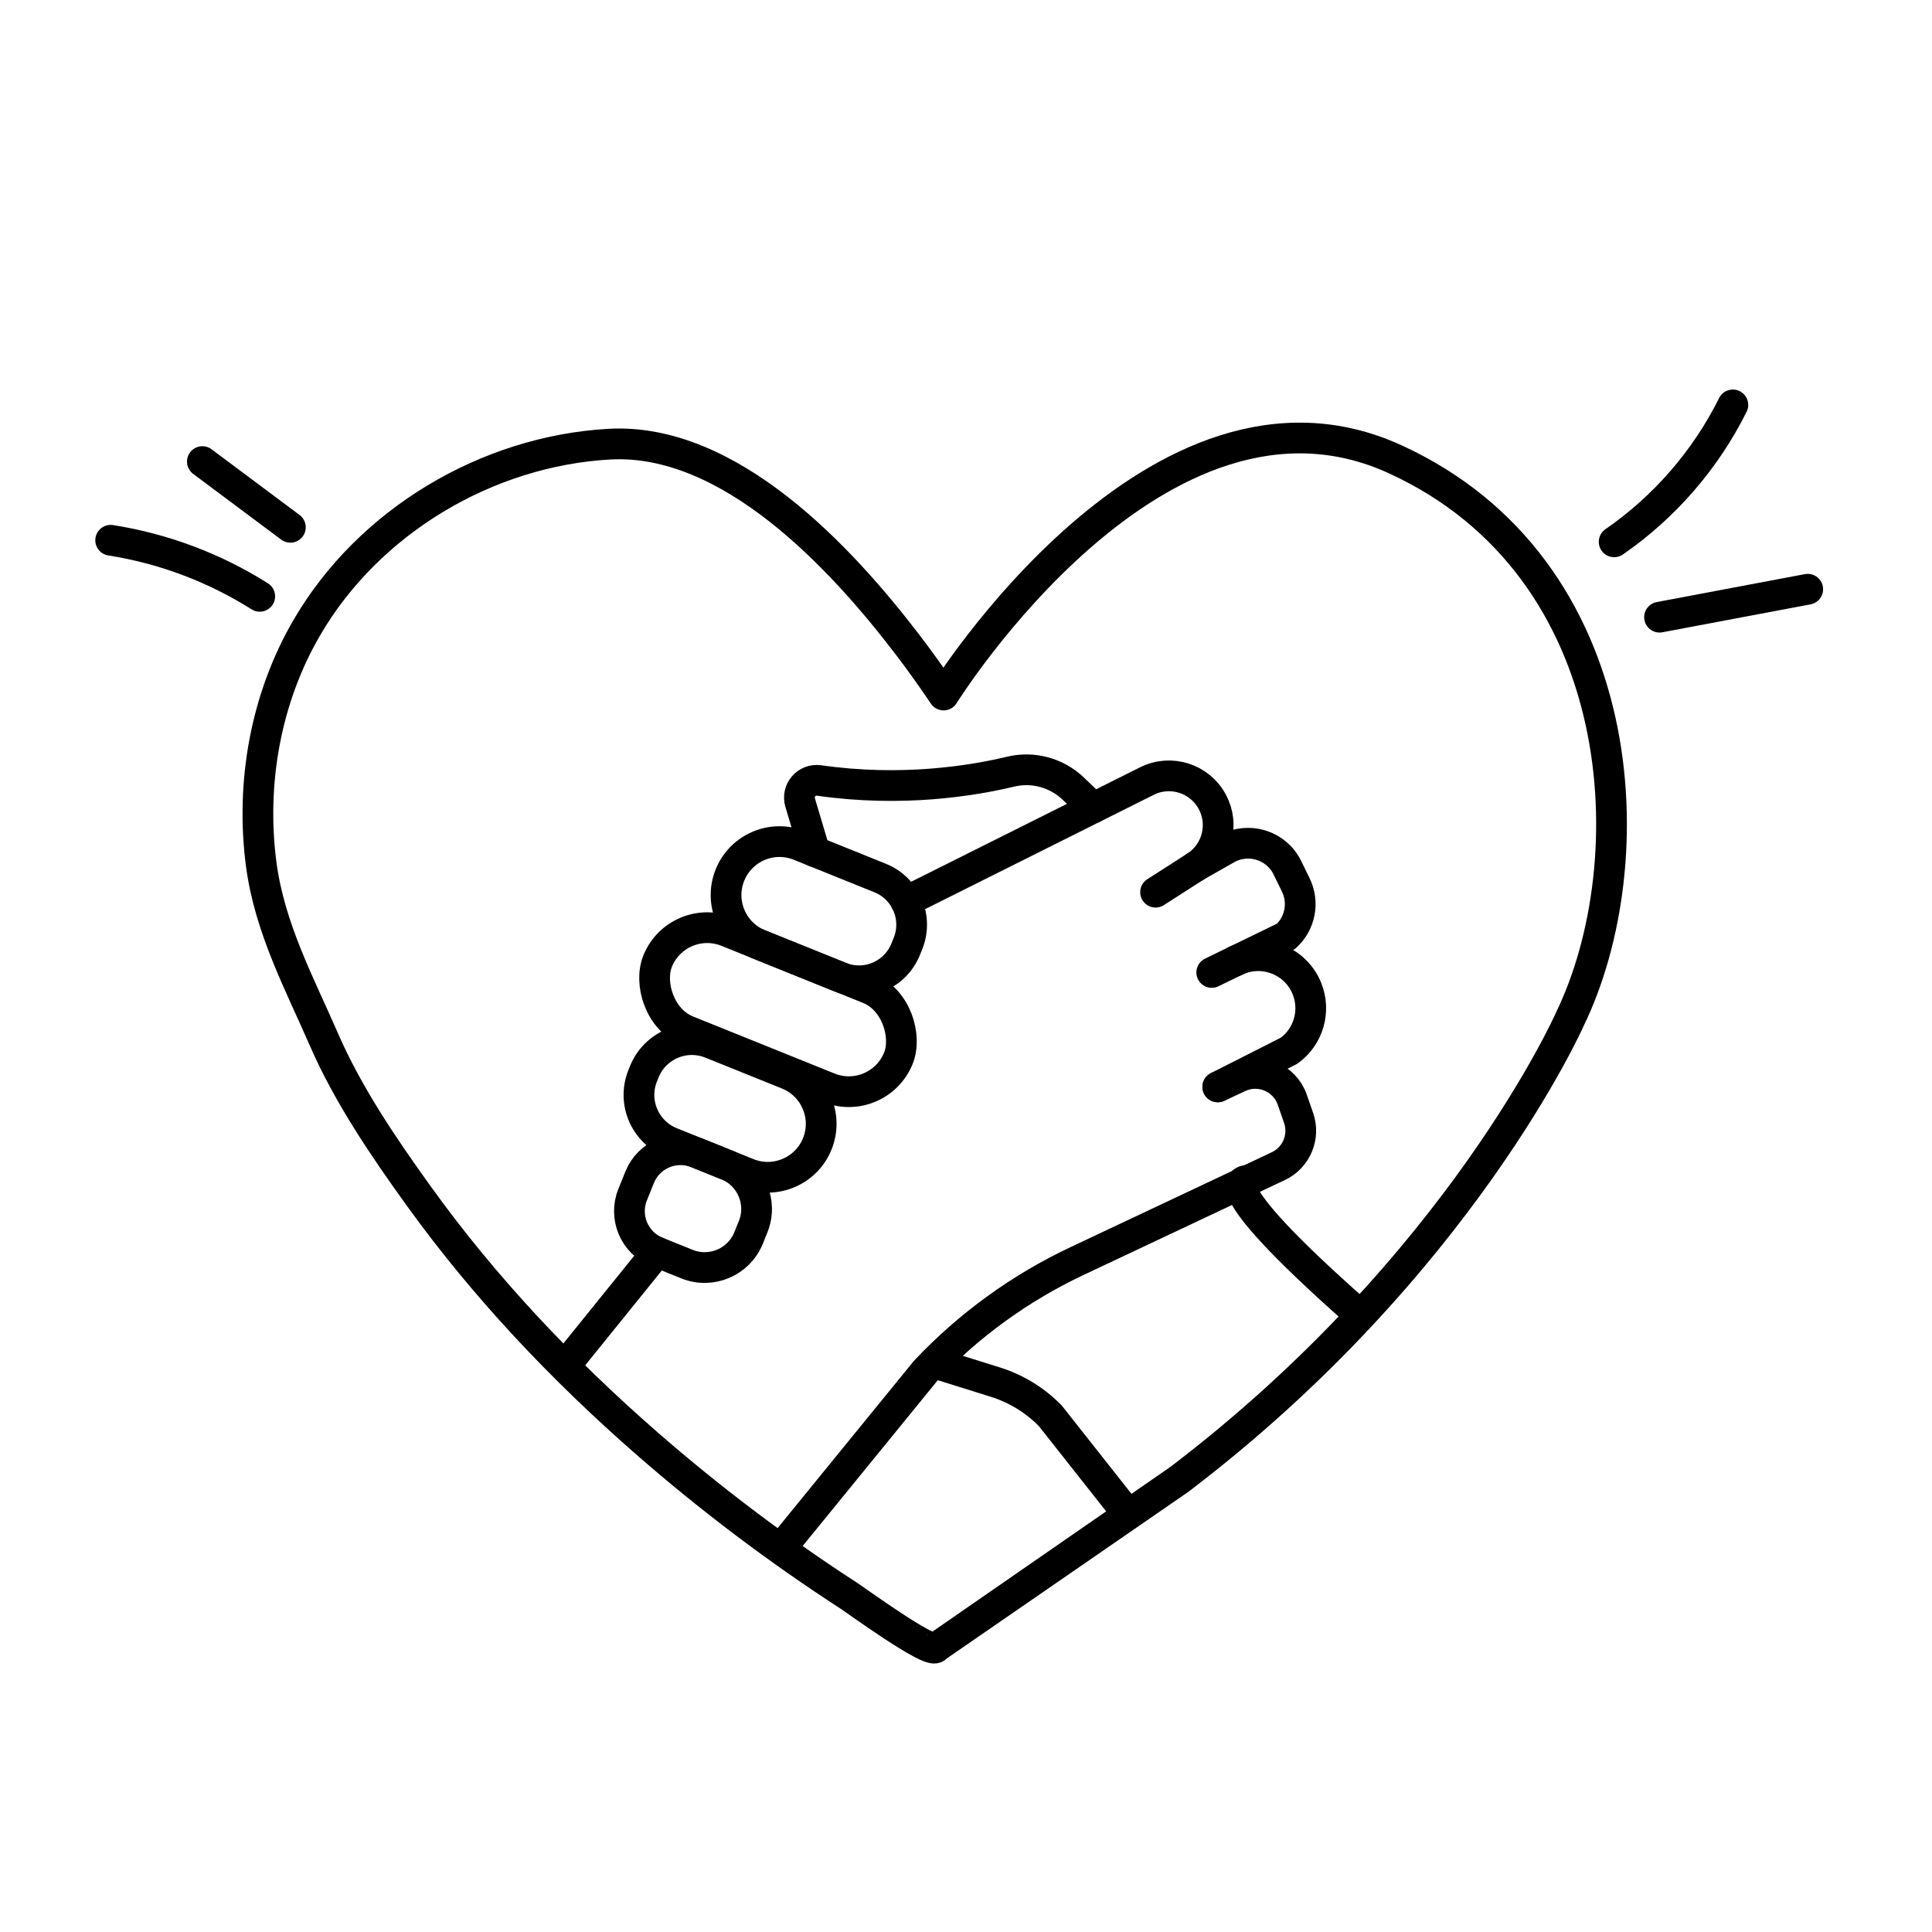 <svg id="Layer_1" data-name="Layer 1" data-sanitized-data-name="Layer 1" xmlns="http://www.w3.org/2000/svg" viewBox="0 0 1080 1080">
  <defs>
    <style>
      .cls-1 {
        fill: none;
        stroke: #000;
        stroke-linecap: round;
        stroke-linejoin: round;
        stroke-width: 17.18px;
      }
    </style>
  </defs>
  <g>
    <g>
      <path class="cls-1" d="M506.44,503.96l134.68-67.34c13.32-6.66,29.52-1.52,36.57,11.61h0c6.8,12.67,2.7,28.43-9.4,36.19l-22.32,14.31"></path>
      <path class="cls-1" d="M440.13,861.14l77.22-94.75c24.13-25.59,52.85-46.43,84.66-61.43l112.58-53.08c10.11-4.77,15-16.4,11.33-26.96l-3.54-10.18c-4.26-12.23-18.16-18.11-29.89-12.63l-11.73,5.47"></path>
      <path class="cls-1" d="M677.38,543.61l13.15-6.4c15.33-7.46,33.76-.33,40.09,15.49h0c4.99,12.47.87,26.74-9.99,34.64l-39.89,20.23"></path>
      <path class="cls-1" d="M668.28,484.42l17.33-9.86c12.26-6.97,27.86-2.15,34.05,10.52l4.68,9.58c4.76,9.73,2.54,21.44-5.45,28.76l-28.37,13.8"></path>
    </g>
    <path class="cls-1" d="M611.17,451.59l-11.17-10.7c-9.31-8.92-22.5-12.53-35.04-9.53-22.07,5.28-61.15,11.5-107.01,4.94-7-1-12.69,5.55-10.67,12.32l8.18,27.46"></path>
    <path class="cls-1" d="M434.05,479.23h48.61c15.53,0,28.13,12.6,28.13,28.13v3.48c0,15.53-12.6,28.13-28.13,28.13h-48.61c-16.49,0-29.87-13.38-29.87-29.87h0c0-16.49,13.38-29.87,29.87-29.87Z" transform="translate(223.57 -134.14) rotate(21.96)"></path>
    <rect class="cls-1" x="362.36" y="534.55" width="145.11" height="59.74" rx="29.87" ry="29.87" transform="translate(242.62 -121.69) rotate(21.96)"></rect>
    <path class="cls-1" d="M384.57,589.94h46.24c16.49,0,29.87,13.38,29.87,29.87h0c0,16.49-13.38,29.87-29.87,29.87h-46.24c-15.81,0-28.64-12.84-28.64-28.64v-2.45c0-15.81,12.84-28.64,28.64-28.64Z" transform="translate(261.4 -107.72) rotate(21.96)"></path>
    <path class="cls-1" d="M377.71,646.04h18.07c14.61,0,26.48,11.87,26.48,26.48v6.78c0,14.61-11.87,26.48-26.48,26.48h-18.07c-13.59,0-24.62-11.03-24.62-24.62v-10.49c0-13.59,11.03-24.62,24.62-24.62Z" transform="translate(280.89 -95.93) rotate(21.96)"></path>
    <line class="cls-1" x1="367.26" y1="699.89" x2="317.07" y2="762.01"></line>
    <path class="cls-1" d="M522.52,762.01l33.86,10.59c11.66,3.65,22.23,10.13,30.76,18.86l41.17,52.15"></path>
    <path class="cls-1" d="M697.56,659.9s-25.95-3.12,60.46,73.19"></path>
  </g>
  <path class="cls-1" d="M523.06,921.13c-4.18,2.89-44.44-26.43-48.28-28.92-39.7-25.71-77.6-54.3-113.23-85.41-47.25-41.24-90.69-87.15-127.37-138.09-19.63-27.26-39.67-56.69-53.1-87.61s-30.38-62.26-35.07-98.05c-5.93-45.3,2.48-92.73,25.58-132.33,34.61-59.32,100.55-98.54,168.92-102.43,67.35-3.82,129.72,63.46,167.01,112.34,6.94,9.09,13.58,18.4,19.96,27.89,0,0,119.59-192.67,252.46-131.77,132.88,60.9,140.63,224.78,97.44,313.36,0,0-60.9,137.3-218.14,256.89,0,0-136.19,94.11-136.2,94.12Z"></path>
  <path class="cls-1" d="M902.32,302.89c28.1-19.37,51.17-45.98,66.36-76.54"></path>
  <path class="cls-1" d="M927.69,345.01c27.61-5.21,55.23-10.41,82.84-15.62"></path>
  <path class="cls-1" d="M162.32,294.76c-16.4-12.24-32.8-24.49-49.2-36.73"></path>
  <path class="cls-1" d="M145.2,333.35c-25.26-15.97-53.81-26.71-83.34-31.34"></path>
</svg>